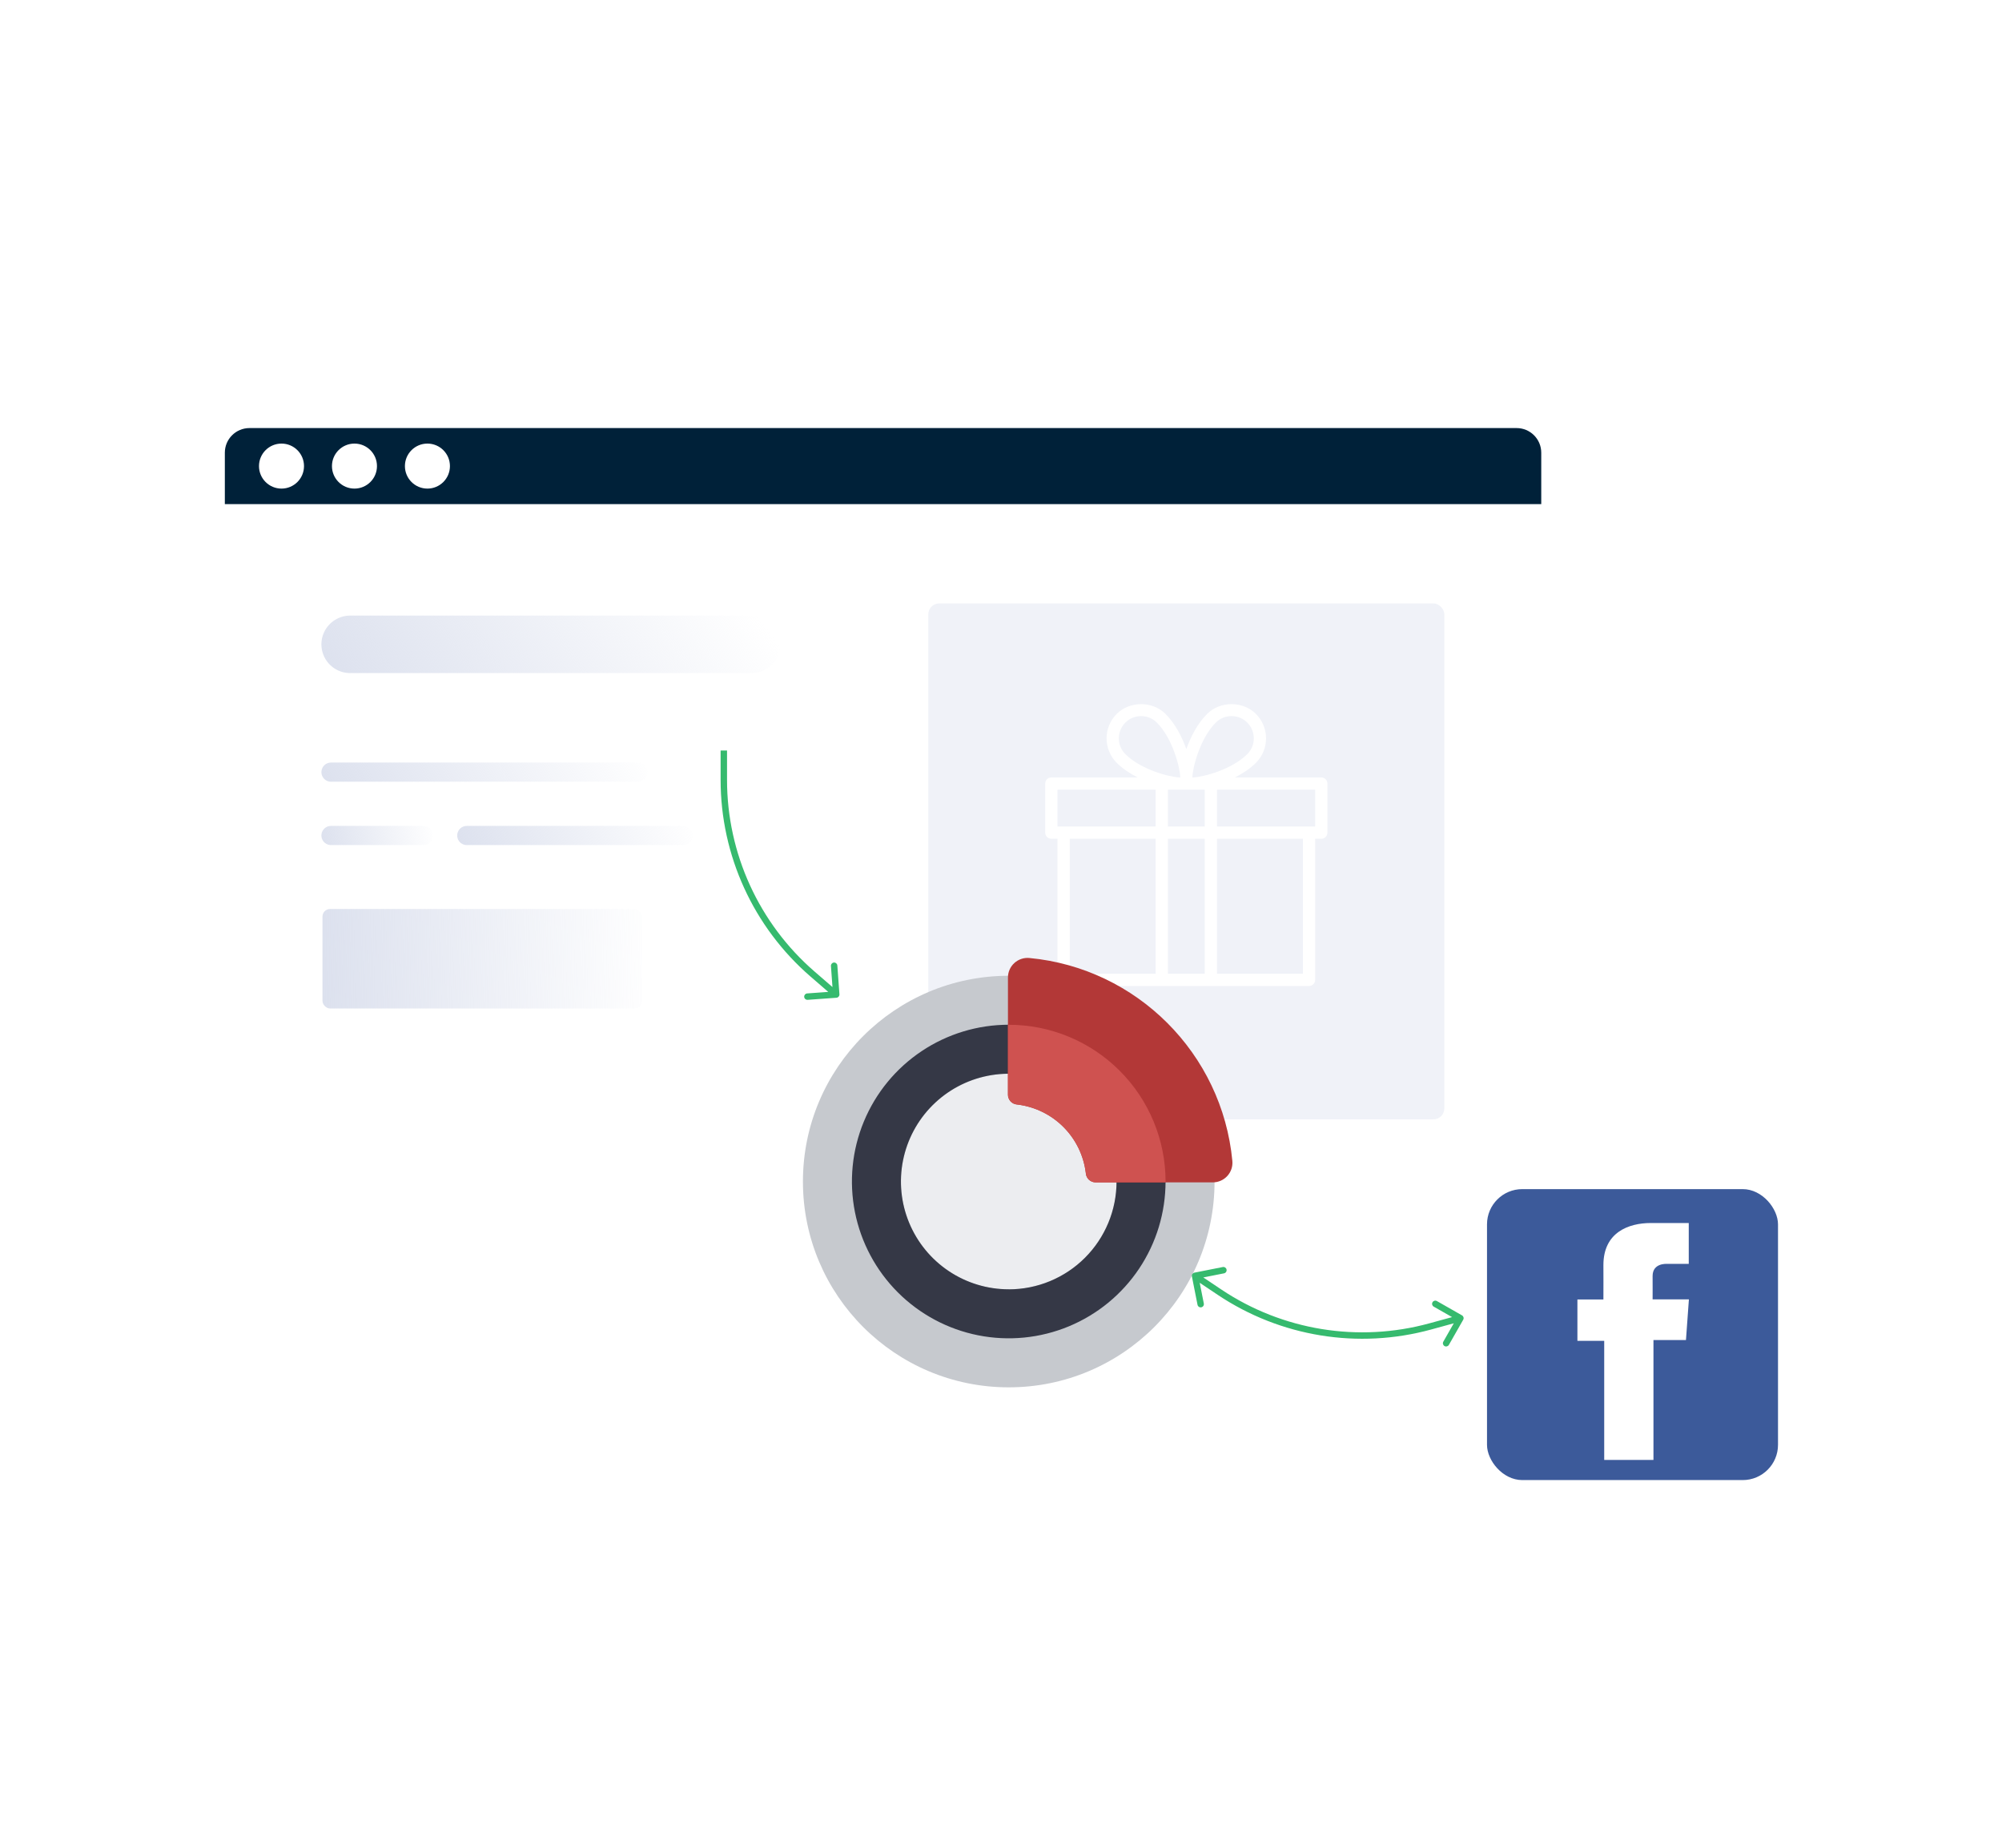 <svg width="650" height="600" viewBox="0 0 650 600" fill="none" xmlns="http://www.w3.org/2000/svg">
<g filter="url(#filter0_d_543_27)">
<rect x="73" y="129" width="427.405" height="260.576" rx="8" fill="white"/>
<line x1="113.689" y1="199.229" x2="243.944" y2="199.229" stroke="url(#paint0_linear_543_27)" stroke-width="18.671" stroke-linecap="round"/>
<line x1="107.466" y1="240.725" x2="207.059" y2="240.725" stroke="url(#paint1_linear_543_27)" stroke-width="6.224" stroke-linecap="round"/>
<line x1="107.465" y1="261.299" x2="137.493" y2="261.299" stroke="url(#paint2_linear_543_27)" stroke-width="6.224" stroke-linecap="round"/>
<line x1="151.555" y1="261.3" x2="221.754" y2="261.3" stroke="url(#paint3_linear_543_27)" stroke-width="6.224" stroke-linecap="round"/>
<rect x="301.397" y="185.941" width="167.542" height="167.542" rx="3.556" fill="#F0F2F8"/>
<rect x="104.703" y="285.167" width="103.822" height="32.308" rx="2.463" fill="url(#paint4_linear_543_27)"/>
<path d="M73 137C73 132.582 76.582 129 81 129H492.405C496.824 129 500.405 132.582 500.405 137V153.697H73V137Z" fill="#002139"/>
<circle cx="91.396" cy="141.348" r="7.308" fill="white"/>
<circle cx="115.086" cy="141.348" r="7.308" fill="white"/>
<circle cx="138.775" cy="141.348" r="7.308" fill="white"/>
<path d="M428.992 242.447H400.953C403.439 241.184 405.842 239.63 407.778 237.694C412.152 233.32 412.152 226.205 407.778 221.83C403.539 217.591 396.153 217.587 391.914 221.83C388.79 224.953 386.587 229.248 385.169 233.24C383.751 229.248 381.547 224.953 378.424 221.83C374.181 217.587 366.791 217.591 362.56 221.83C358.186 226.204 358.186 233.32 362.56 237.694C364.496 239.63 366.898 241.184 369.384 242.447H341.345C340.246 242.447 339.354 243.339 339.354 244.439V260.375C339.354 261.474 340.246 262.367 341.345 262.367H343.337V308.182C343.337 309.281 344.23 310.174 345.329 310.174H377.201H393.136H425.008C426.108 310.174 427 309.281 427 308.182V262.367H428.992C430.091 262.367 430.984 261.474 430.984 260.375V244.439C430.984 243.339 430.092 242.447 428.992 242.447ZM375.209 306.19H347.321V262.367H375.209V306.19ZM375.209 258.383H345.329H343.337V246.431H375.209V258.383ZM365.377 234.877C362.556 232.057 362.556 227.467 365.377 224.647C366.743 223.276 368.56 222.527 370.492 222.527C372.424 222.527 374.237 223.276 375.607 224.647C380.727 229.766 383.133 239.268 383.189 242.383C383.189 242.403 383.185 242.431 383.185 242.447H382.966C379.727 242.336 370.432 239.929 365.377 234.877ZM391.145 306.19H379.193V262.367H391.145V306.19ZM391.145 258.383H379.193V246.431H383.296H383.3H387.037H387.041H391.145V258.383ZM387.372 242.447H387.153C387.153 242.431 387.149 242.403 387.149 242.383C387.205 239.268 389.611 229.766 394.73 224.647C396.101 223.276 397.913 222.527 399.846 222.527C401.778 222.527 403.595 223.276 404.961 224.647C407.782 227.468 407.782 232.057 404.961 234.878C399.905 239.929 390.611 242.336 387.372 242.447ZM423.016 306.19H395.129V262.367H423.016V306.19ZM427 258.383H425.008H395.129V246.431H427V258.383Z" fill="white"/>
</g>
<g filter="url(#filter1_d_543_27)">
<path d="M371.648 373.673C371.648 382.401 369.061 390.933 364.212 398.191C359.364 405.448 352.472 411.105 344.409 414.446C336.345 417.786 327.472 418.661 318.912 416.959C310.351 415.257 302.488 411.054 296.315 404.883C290.143 398.712 285.94 390.849 284.236 382.288C282.533 373.728 283.406 364.855 286.746 356.791C290.085 348.727 295.741 341.835 302.998 336.985C310.254 332.135 318.786 329.547 327.515 329.546C333.31 329.545 339.048 330.687 344.403 332.904C349.757 335.121 354.622 338.371 358.72 342.469C362.818 346.567 366.069 351.431 368.287 356.785C370.506 362.139 371.647 367.877 371.648 373.673Z" fill="#ECEDF0"/>
<path d="M327.514 306.851C290.61 306.851 260.692 336.769 260.692 373.673C260.692 410.577 290.61 440.495 327.514 440.495C364.419 440.495 394.337 410.581 394.337 373.673C394.337 336.765 364.422 306.851 327.514 306.851ZM327.514 408.672C320.592 408.672 313.824 406.619 308.068 402.773C302.312 398.927 297.826 393.46 295.177 387.064C292.527 380.669 291.834 373.631 293.185 366.841C294.535 360.051 297.869 353.814 302.764 348.919C307.659 344.024 313.896 340.691 320.686 339.34C327.476 337.989 334.513 338.683 340.909 341.332C347.305 343.981 352.772 348.467 356.618 354.223C360.464 359.98 362.517 366.747 362.517 373.67C362.517 378.266 361.612 382.818 359.853 387.065C358.094 391.312 355.516 395.171 352.266 398.422C349.016 401.673 345.157 404.251 340.91 406.01C336.663 407.77 332.111 408.675 327.514 408.675V408.672Z" fill="#C6C9CE"/>
<path d="M327.513 322.749C317.443 322.749 307.6 325.735 299.227 331.33C290.854 336.924 284.328 344.876 280.475 354.179C276.621 363.483 275.613 373.72 277.578 383.596C279.543 393.473 284.392 402.545 291.513 409.665C298.634 416.785 307.706 421.634 317.583 423.598C327.459 425.562 337.696 424.554 347 420.7C356.303 416.846 364.254 410.319 369.848 401.946C375.442 393.573 378.428 383.729 378.427 373.659C378.427 366.973 377.11 360.353 374.552 354.176C371.993 347.999 368.243 342.386 363.515 337.659C358.787 332.931 353.174 329.181 346.997 326.623C340.82 324.065 334.199 322.748 327.513 322.749ZM327.513 408.661C320.591 408.661 313.823 406.609 308.067 402.762C302.311 398.916 297.825 393.45 295.176 387.054C292.526 380.658 291.833 373.62 293.184 366.831C294.534 360.041 297.868 353.804 302.763 348.909C307.658 344.014 313.895 340.68 320.685 339.33C327.475 337.979 334.512 338.672 340.908 341.321C347.304 343.971 352.771 348.457 356.617 354.213C360.463 359.969 362.516 366.736 362.516 373.659C362.517 378.257 361.613 382.81 359.855 387.058C358.097 391.306 355.519 395.166 352.268 398.418C349.018 401.67 345.159 404.249 340.911 406.009C336.664 407.769 332.111 408.674 327.513 408.674V408.661Z" fill="#353846"/>
<path d="M334.211 301.079C369.079 304.353 396.829 332.116 400.116 366.984C400.198 367.866 400.095 368.755 399.814 369.595C399.533 370.434 399.079 371.206 398.483 371.861C397.886 372.515 397.16 373.038 396.349 373.396C395.539 373.753 394.663 373.938 393.778 373.938H355.718C354.935 373.938 354.179 373.649 353.596 373.128C353.013 372.606 352.642 371.887 352.555 371.109L352.516 370.756C351.807 365.148 349.253 359.935 345.256 355.939C341.259 351.942 336.047 349.388 330.439 348.679L330.082 348.637C329.305 348.55 328.587 348.18 328.065 347.597C327.544 347.014 327.256 346.259 327.257 345.477V307.417C327.256 306.531 327.441 305.655 327.798 304.845C328.156 304.034 328.678 303.308 329.333 302.711C329.988 302.114 330.76 301.661 331.6 301.38C332.439 301.099 333.329 300.996 334.211 301.079Z" fill="#B33837"/>
<path d="M378.429 373.937H355.718C354.935 373.937 354.179 373.649 353.596 373.127C353.013 372.605 352.642 371.886 352.555 371.108L352.516 370.755C351.807 365.147 349.253 359.935 345.256 355.938C341.259 351.941 336.047 349.387 330.439 348.678L330.082 348.636C329.305 348.549 328.587 348.179 328.065 347.596C327.544 347.013 327.256 346.258 327.257 345.476V322.765H327.519C334.205 322.764 340.825 324.081 347.002 326.639C353.179 329.197 358.792 332.947 363.52 337.675C368.248 342.402 371.998 348.015 374.557 354.192C377.116 360.369 378.433 366.989 378.433 373.675C378.433 373.76 378.429 373.849 378.429 373.937Z" fill="#CF5250"/>
</g>
<g filter="url(#filter2_d_543_27)">
<rect x="482.795" y="376.128" width="94.48" height="94.48" rx="11.452" fill="#3C5A9A"/>
<path d="M548.291 387.135H535.997C528.702 387.135 520.587 390.204 520.587 400.779C520.623 404.463 520.587 407.992 520.587 411.964H512.147V425.394H520.848V464.058H536.837V425.139H547.39L548.345 411.926H536.561C536.561 411.926 536.588 406.049 536.561 404.342C536.561 400.163 540.91 400.402 541.171 400.402C543.241 400.402 547.264 400.408 548.297 400.402V387.135H548.291Z" fill="white"/>
</g>
<path d="M271.578 323.989C272.152 323.947 272.584 323.448 272.543 322.873L271.867 313.513C271.826 312.939 271.327 312.507 270.752 312.548C270.178 312.59 269.746 313.089 269.787 313.663L270.387 321.983L262.067 322.584C261.493 322.625 261.061 323.124 261.102 323.699C261.144 324.273 261.643 324.705 262.217 324.664L271.578 323.989ZM233.964 243.701L233.964 253.237L236.05 253.237L236.05 243.701L233.964 243.701ZM263.153 317.102L270.82 323.737L272.185 322.16L264.518 315.525L263.153 317.102ZM233.964 253.237C233.964 277.752 244.616 301.058 263.153 317.102L264.518 315.525C246.438 299.878 236.05 277.147 236.05 253.237L233.964 253.237Z" fill="#36BA6E"/>
<path d="M387.801 413.253C387.236 413.365 386.869 413.914 386.981 414.478L388.804 423.684C388.916 424.249 389.465 424.616 390.03 424.505C390.595 424.393 390.962 423.844 390.85 423.279L389.229 415.096L397.412 413.475C397.977 413.364 398.344 412.815 398.233 412.25C398.121 411.685 397.572 411.318 397.007 411.43L387.801 413.253ZM475.067 428.546C475.352 428.045 475.177 427.408 474.677 427.123L466.523 422.478C466.022 422.193 465.386 422.367 465.101 422.868C464.816 423.368 464.99 424.005 465.49 424.29L472.738 428.419L468.609 435.667C468.324 436.168 468.498 436.804 468.999 437.089C469.499 437.375 470.136 437.2 470.421 436.7L475.067 428.546ZM387.424 415.142L395.348 420.447L396.509 418.714L388.584 413.409L387.424 415.142ZM464.658 431.715L474.436 429.035L473.885 427.024L464.106 429.704L464.658 431.715ZM395.348 420.447C415.721 434.084 441.014 438.196 464.658 431.715L464.106 429.704C441.046 436.025 416.378 432.014 396.509 418.714L395.348 420.447Z" fill="#36BA6E"/>
<defs>
<filter id="filter0_d_543_27" x="26" y="92" width="521.405" height="354.576" filterUnits="userSpaceOnUse" color-interpolation-filters="sRGB">
<feFlood flood-opacity="0" result="BackgroundImageFix"/>
<feColorMatrix in="SourceAlpha" type="matrix" values="0 0 0 0 0 0 0 0 0 0 0 0 0 0 0 0 0 0 127 0" result="hardAlpha"/>
<feMorphology radius="7" operator="dilate" in="SourceAlpha" result="effect1_dropShadow_543_27"/>
<feOffset dy="10"/>
<feGaussianBlur stdDeviation="20"/>
<feComposite in2="hardAlpha" operator="out"/>
<feColorMatrix type="matrix" values="0 0 0 0 0.125 0 0 0 0 0.212 0 0 0 0 0.455 0 0 0 0.1 0"/>
<feBlend mode="normal" in2="BackgroundImageFix" result="effect1_dropShadow_543_27"/>
<feBlend mode="normal" in="SourceGraphic" in2="effect1_dropShadow_543_27" result="shape"/>
</filter>
<filter id="filter1_d_543_27" x="213.692" y="264.051" width="233.451" height="233.444" filterUnits="userSpaceOnUse" color-interpolation-filters="sRGB">
<feFlood flood-opacity="0" result="BackgroundImageFix"/>
<feColorMatrix in="SourceAlpha" type="matrix" values="0 0 0 0 0 0 0 0 0 0 0 0 0 0 0 0 0 0 127 0" result="hardAlpha"/>
<feMorphology radius="7" operator="dilate" in="SourceAlpha" result="effect1_dropShadow_543_27"/>
<feOffset dy="10"/>
<feGaussianBlur stdDeviation="20"/>
<feComposite in2="hardAlpha" operator="out"/>
<feColorMatrix type="matrix" values="0 0 0 0 0.125 0 0 0 0 0.212 0 0 0 0 0.455 0 0 0 0.1 0"/>
<feBlend mode="normal" in2="BackgroundImageFix" result="effect1_dropShadow_543_27"/>
<feBlend mode="normal" in="SourceGraphic" in2="effect1_dropShadow_543_27" result="shape"/>
</filter>
<filter id="filter2_d_543_27" x="435.795" y="339.128" width="188.479" height="188.48" filterUnits="userSpaceOnUse" color-interpolation-filters="sRGB">
<feFlood flood-opacity="0" result="BackgroundImageFix"/>
<feColorMatrix in="SourceAlpha" type="matrix" values="0 0 0 0 0 0 0 0 0 0 0 0 0 0 0 0 0 0 127 0" result="hardAlpha"/>
<feMorphology radius="7" operator="dilate" in="SourceAlpha" result="effect1_dropShadow_543_27"/>
<feOffset dy="10"/>
<feGaussianBlur stdDeviation="20"/>
<feComposite in2="hardAlpha" operator="out"/>
<feColorMatrix type="matrix" values="0 0 0 0 0.125 0 0 0 0 0.212 0 0 0 0 0.455 0 0 0 0.1 0"/>
<feBlend mode="normal" in2="BackgroundImageFix" result="effect1_dropShadow_543_27"/>
<feBlend mode="normal" in="SourceGraphic" in2="effect1_dropShadow_543_27" result="shape"/>
</filter>
<linearGradient id="paint0_linear_543_27" x1="94.556" y1="209.239" x2="208.976" y2="129.061" gradientUnits="userSpaceOnUse">
<stop stop-color="#DADFED"/>
<stop offset="0.969" stop-color="#DADFED" stop-opacity="0"/>
</linearGradient>
<linearGradient id="paint1_linear_543_27" x1="97.393" y1="244.512" x2="194.531" y2="196.147" gradientUnits="userSpaceOnUse">
<stop stop-color="#DADFED"/>
<stop offset="0.969" stop-color="#DADFED" stop-opacity="0"/>
</linearGradient>
<linearGradient id="paint2_linear_543_27" x1="101.969" y1="265.086" x2="142.323" y2="258.202" gradientUnits="userSpaceOnUse">
<stop stop-color="#DADFED"/>
<stop offset="0.969" stop-color="#DADFED" stop-opacity="0"/>
</linearGradient>
<linearGradient id="paint3_linear_543_27" x1="143.416" y1="265.087" x2="220.938" y2="237.211" gradientUnits="userSpaceOnUse">
<stop stop-color="#DADFED"/>
<stop offset="0.969" stop-color="#DADFED" stop-opacity="0"/>
</linearGradient>
<linearGradient id="paint4_linear_543_27" x1="97.873" y1="306.975" x2="216.78" y2="305.177" gradientUnits="userSpaceOnUse">
<stop stop-color="#DADFED"/>
<stop offset="0.969" stop-color="#DADFED" stop-opacity="0"/>
</linearGradient>
</defs>
</svg>
